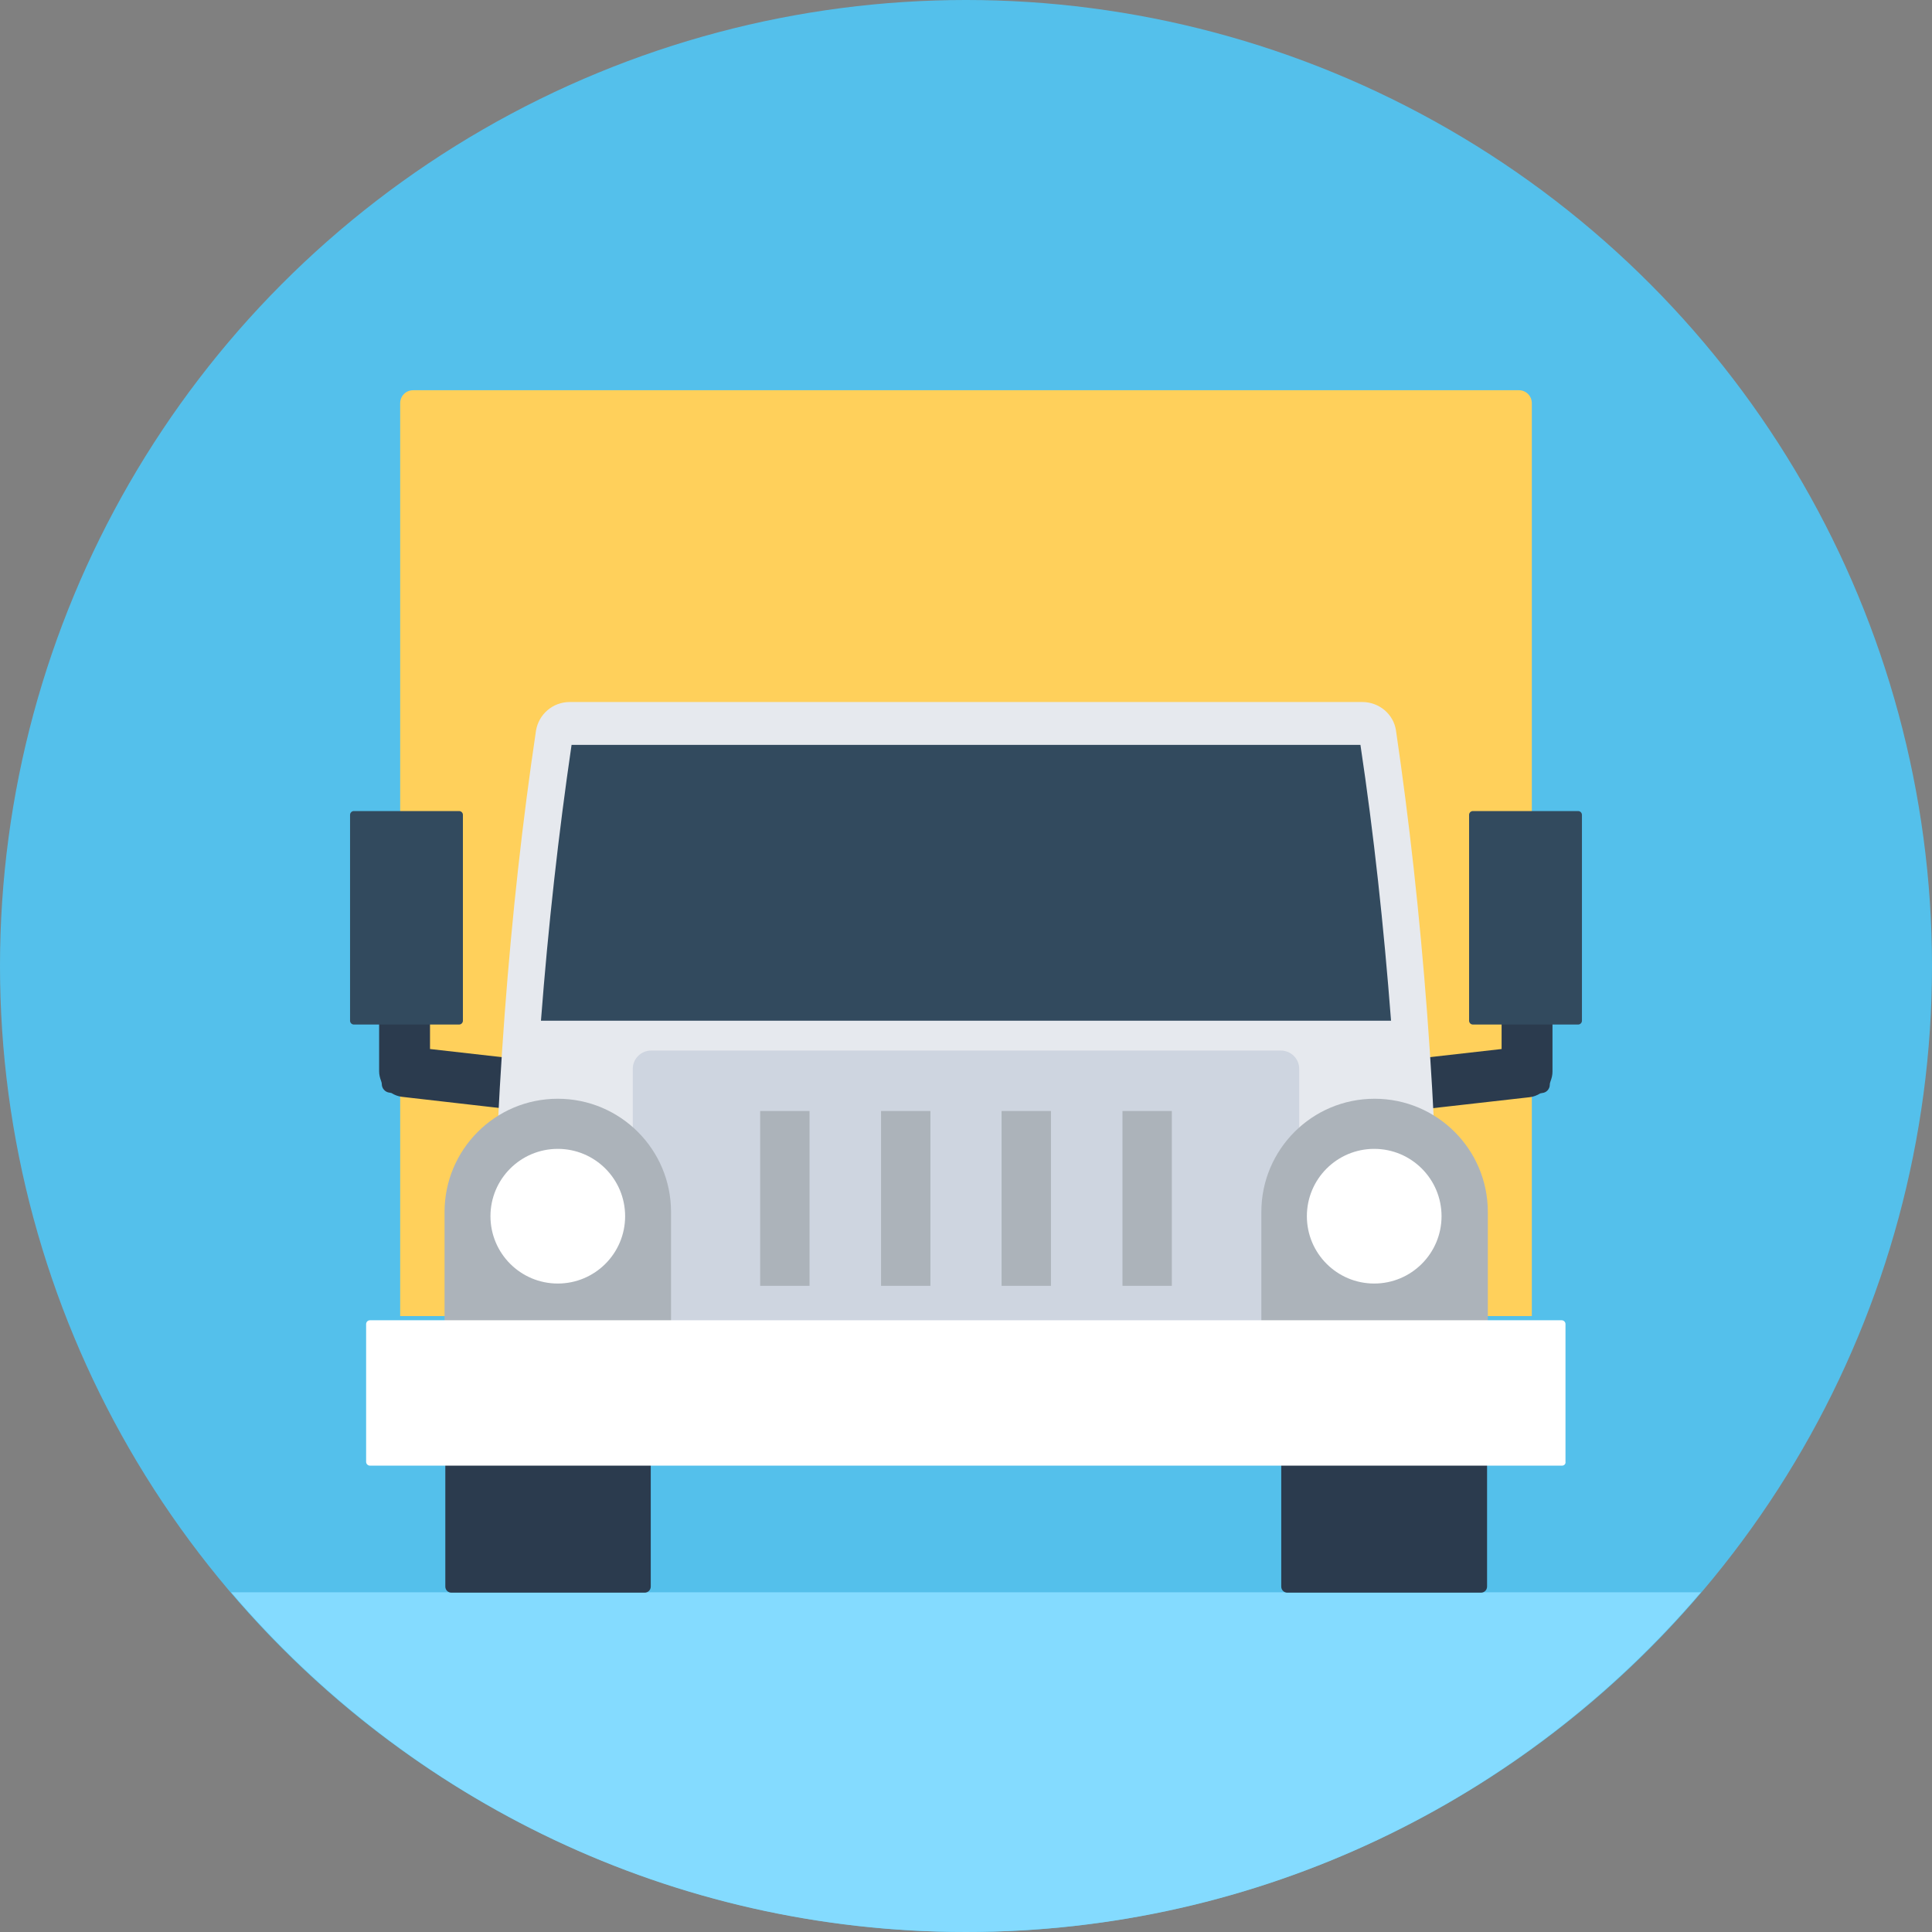<?xml version="1.0" encoding="iso-8859-1"?>
<!-- Generator: Adobe Illustrator 19.0.0, SVG Export Plug-In . SVG Version: 6.00 Build 0)  -->
<svg version="1.1" id="Layer_1" xmlns="http://www.w3.org/2000/svg" xmlns:xlink="http://www.w3.org/1999/xlink" x="0px" y="0px"
	 viewBox="0 0 505 505" style="enable-background:new 0 0 505 505;" xml:space="preserve">
<rect x="0" y="0" width="505" height="505" fill="#808080" stroke="none"/>
<circle style="fill:#54C0EB;" cx="252.5" cy="252.5" r="252.5"/>
<path style="fill:#84DBFF;" d="M60.4,416.2c46.3,54.3,115.1,88.8,192.1,88.8c76.9,0,145.8-34.5,192.1-88.8H60.4z"/>
<path style="fill:#FFD05B;" d="M400.4,344H104.6V105.4c0-1.9,1.5-3.4,3.4-3.4h289c1.9,0,3.4,1.5,3.4,3.4V344z"/>
<g>
	<path style="fill:#2B3B4E;" d="M366.8,284.1c-0.2,0-0.3-0.1-0.3-0.3c0-0.2,0.1-0.3,0.3-0.4l32.1-3.6v-22.5c0-0.2,0.1-0.3,0.3-0.3
		s0.3,0.1,0.3,0.3v22.8c0,0.2-0.1,0.3-0.3,0.3L366.8,284.1C366.9,284.1,366.9,284.1,366.8,284.1z"/>
	<path style="fill:#2B3B4E;" d="M366.8,290.4c-3.4,0-6.2-2.5-6.6-5.9c-0.4-3.6,2.2-6.9,5.8-7.3l26.5-3v-16.7c0-3.5,2.6-6.5,6-6.8
		c3.9-0.4,7.3,2.7,7.3,6.6v22.8c0,0.9-0.2,1.7-0.5,2.5c-0.1,0.3-0.2,0.6-0.2,0.9l0,0c0,1.1-0.8,2.1-2,2.2l-0.5,0.1
		c-0.8,0.5-1.8,0.9-2.8,1l-32.7,3.7L366.8,290.4z"/>
</g>
<path style="fill:#324A5E;" d="M412.5,267.8H385c-0.6,0-1-0.5-1-1V213c0-0.6,0.5-1,1-1h27.5c0.6,0,1,0.5,1,1v53.8
	C413.5,267.4,413,267.8,412.5,267.8z"/>
<g>
	<path style="fill:#2B3B4E;" d="M138.2,284.1C138.1,284.1,138.1,284.1,138.2,284.1l-32.4-3.7c-0.2,0-0.3-0.2-0.3-0.3v-22.8
		c0-0.2,0.1-0.3,0.3-0.3s0.3,0.1,0.3,0.3v22.5l32.1,3.6c0.2,0,0.3,0.2,0.3,0.4S138.3,284.1,138.2,284.1z"/>
	<path style="fill:#2B3B4E;" d="M138.2,290.4h-0.4h-0.4l-32.3-3.7c-1-0.1-2-0.5-2.8-1l-0.5-0.1c-1.1-0.1-2-1.1-2-2.2l0,0
		c0-0.3-0.1-0.6-0.2-0.9c-0.3-0.8-0.5-1.6-0.5-2.5v-22.5c0-3.5,2.6-6.5,6-6.8c3.9-0.4,7.3,2.7,7.3,6.6v16.9l26.5,3
		c1.8,0.2,3.3,1.1,4.4,2.5c1.1,1.4,1.6,3.1,1.4,4.9C144.4,287.9,141.5,290.4,138.2,290.4z"/>
</g>
<path style="fill:#324A5E;" d="M92.5,267.8H120c0.6,0,1-0.5,1-1V213c0-0.6-0.5-1-1-1H92.5c-0.6,0-1,0.5-1,1v53.8
	C91.5,267.4,92,267.8,92.5,267.8z"/>
<path style="fill:#E6E9EE;" d="M376.3,344.8c-0.4-54.9-4.5-106.9-11.4-153.8c-0.6-4.3-4.4-7.5-8.8-7.5H148.9c-4.4,0-8.1,3.2-8.8,7.5
	c-7,46.9-11,99-11.4,153.8H376.3z"/>
<path style="fill:#324A5E;" d="M363.6,266.8c-1.9-24.7-4.5-48.8-8-72.1H149.4c-3.4,23.2-6.1,47.3-8,72.1H363.6z"/>
<path style="fill:#CED5E0;" d="M334.8,274.6H170.2c-2.6,0-4.8,2.1-4.8,4.8v66.4h174.2v-66.4C339.6,276.7,337.4,274.6,334.8,274.6z"
	/>
<g>
	<path style="fill:#ACB3BA;" d="M388.9,349.9v-33.1c0-16.4-13.3-29.6-29.6-29.6c-16.4,0-29.6,13.3-29.6,29.6v33.1H388.9z"/>
	<path style="fill:#ACB3BA;" d="M175.4,349.9v-33.1c0-16.4-13.3-29.6-29.6-29.6c-16.4,0-29.6,13.3-29.6,29.6v33.1H175.4z"/>
</g>
<g>
	<path style="fill:#2B3B4E;" d="M388.6,377h-53.7v37.7c0,0.9,0.7,1.6,1.6,1.6h50.6c0.9,0,1.6-0.7,1.6-1.6V377H388.6z"/>
	<path style="fill:#2B3B4E;" d="M170.1,377h-53.7v37.7c0,0.9,0.7,1.6,1.6,1.6h50.5c0.9,0,1.6-0.7,1.6-1.6V377z"/>
</g>
<g>
	<path style="fill:#FFFFFF;" d="M408.3,383.1H96.7c-0.5,0-1-0.4-1-1v-36c0-0.5,0.4-1,1-1h311.5c0.5,0,1,0.4,1,1v36
		C409.3,382.7,408.8,383.1,408.3,383.1z"/>
	<circle style="fill:#FFFFFF;" cx="359.2" cy="317.9" r="17.6"/>
	<circle style="fill:#FFFFFF;" cx="145.8" cy="317.9" r="17.6"/>
</g>
<g>
	<rect x="198.7" y="290.4" style="fill:#ACB3BA;" width="12.9" height="45.7"/>
	<rect x="230.3" y="290.4" style="fill:#ACB3BA;" width="12.9" height="45.7"/>
	<rect x="261.8" y="290.4" style="fill:#ACB3BA;" width="12.9" height="45.7"/>
	<rect x="293.4" y="290.4" style="fill:#ACB3BA;" width="12.9" height="45.7"/>
</g>
<g>
</g>
<g>
</g>
<g>
</g>
<g>
</g>
<g>
</g>
<g>
</g>
<g>
</g>
<g>
</g>
<g>
</g>
<g>
</g>
<g>
</g>
<g>
</g>
<g>
</g>
<g>
</g>
<g>
</g>
</svg>

